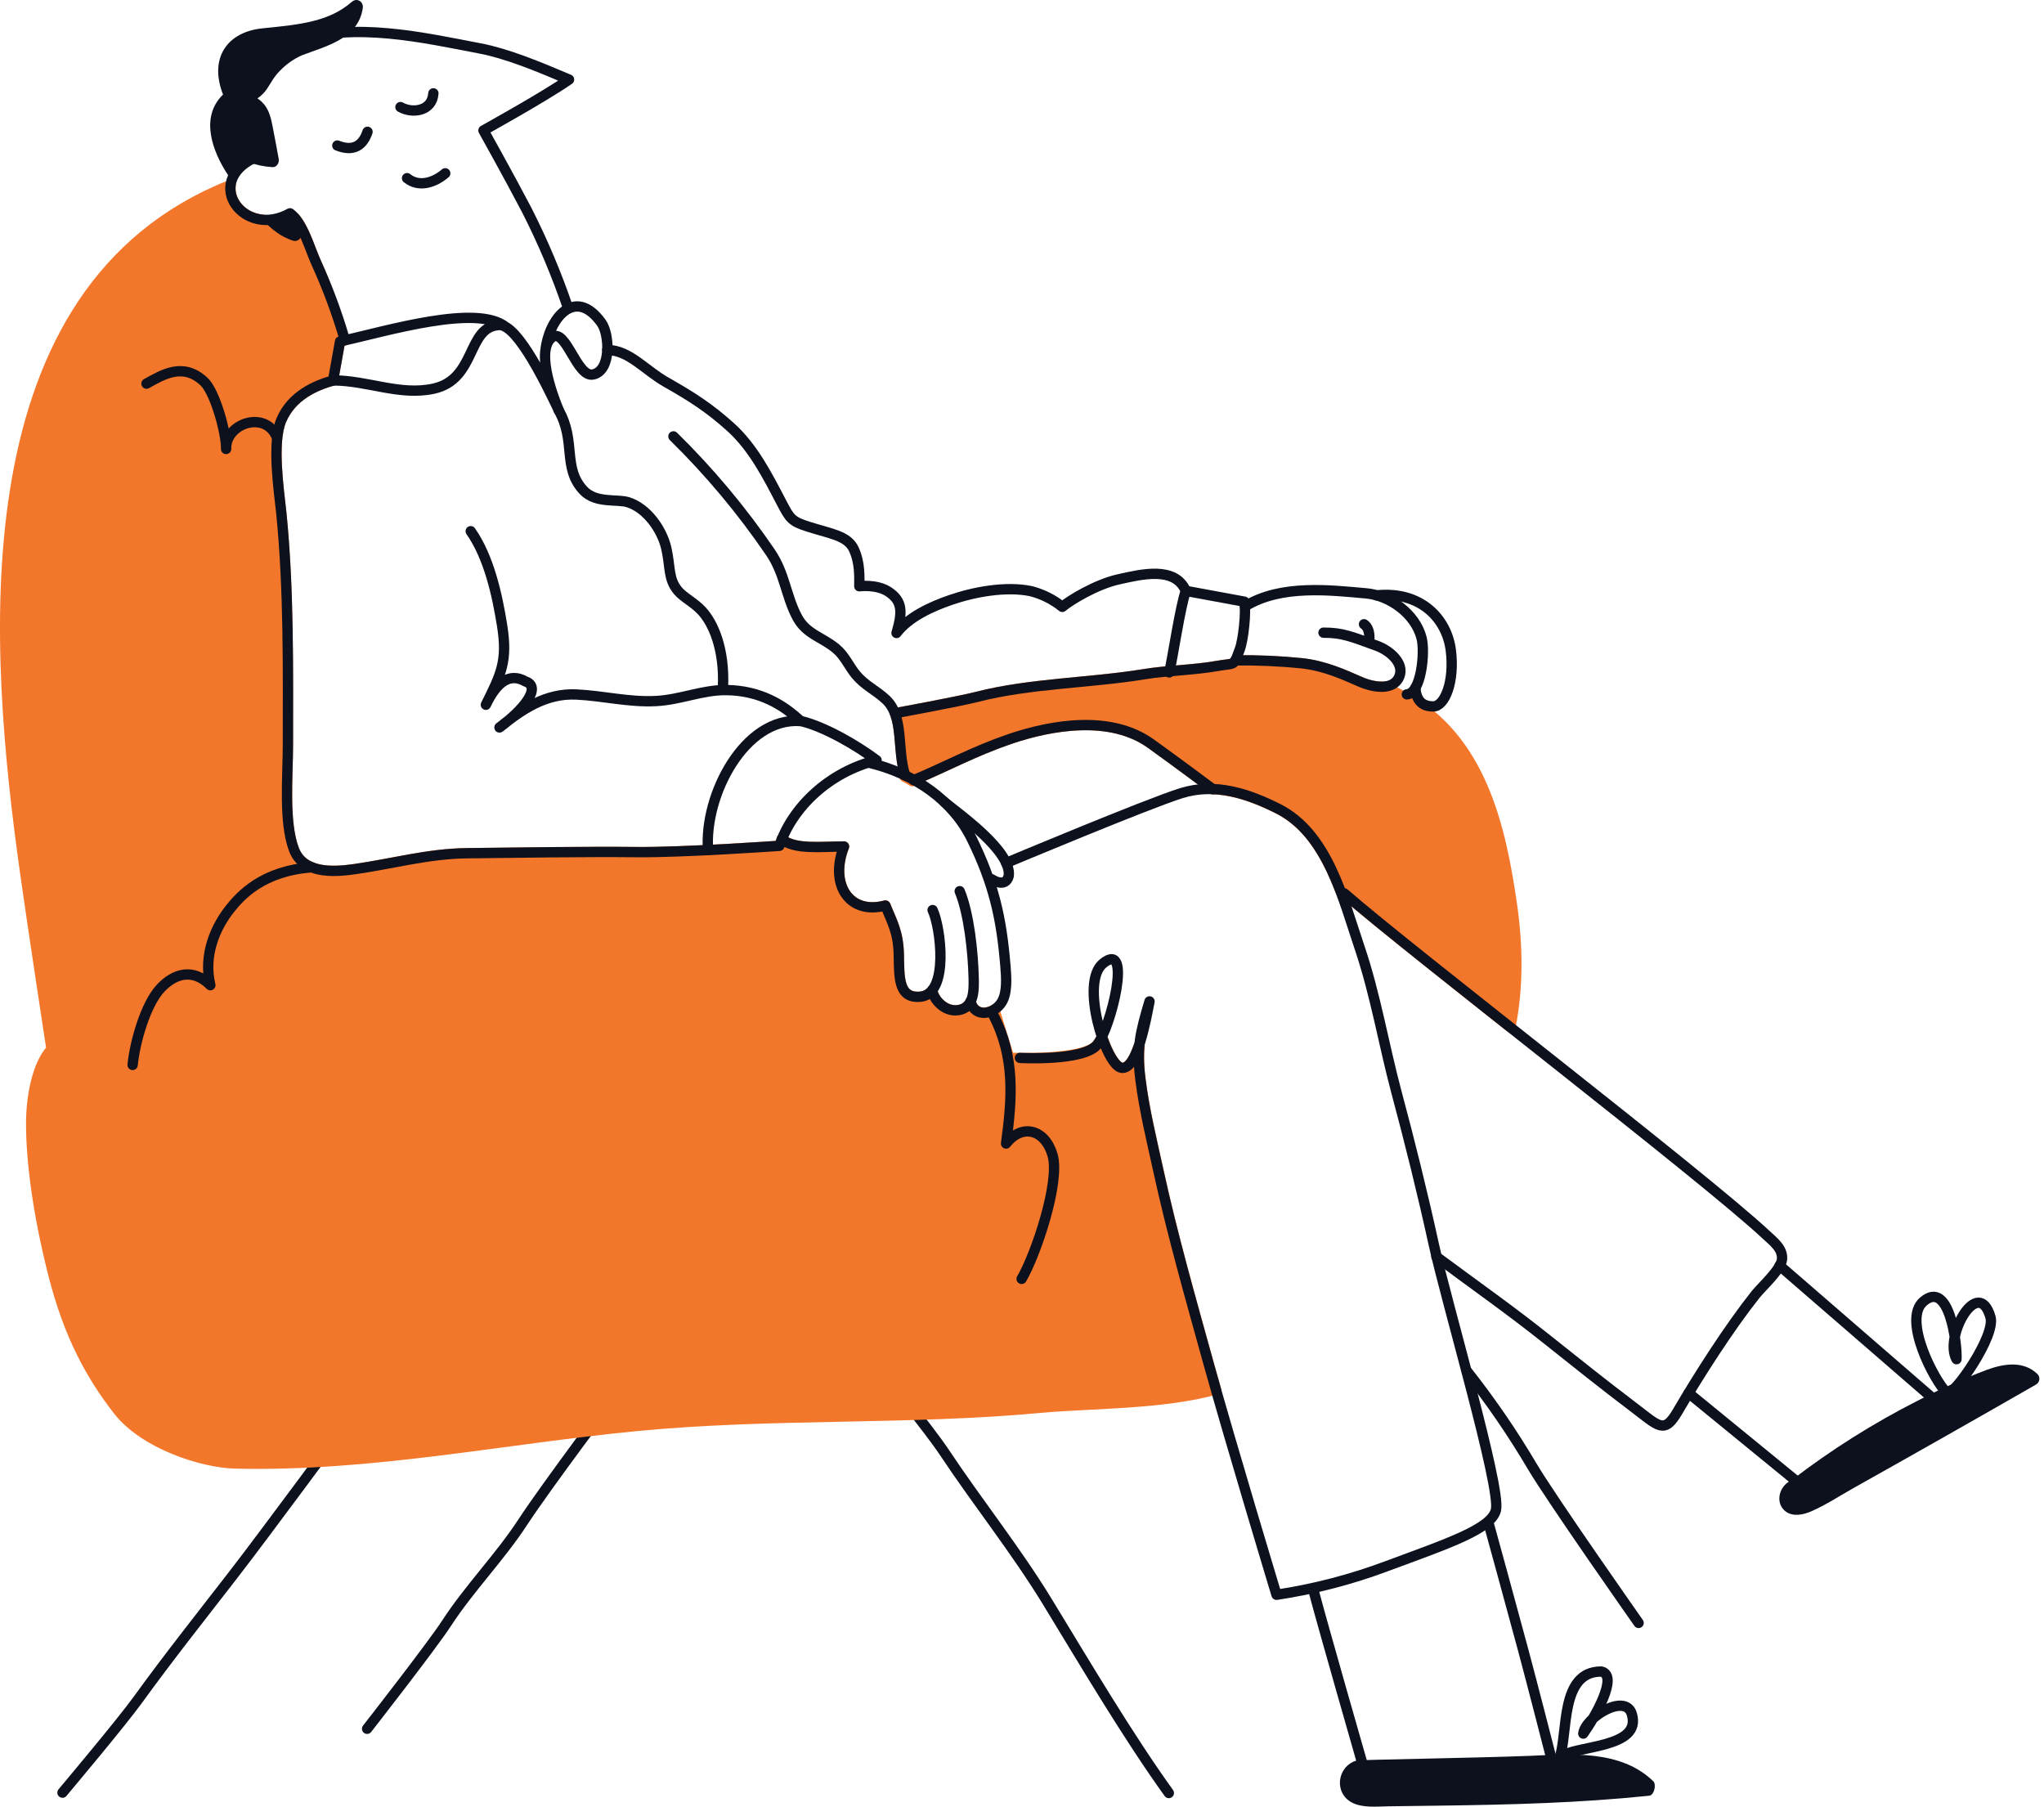<?xml version="1.0" encoding="UTF-8"?>
<svg xmlns="http://www.w3.org/2000/svg" width="396" height="350" viewBox="0 0 396 350" fill="none">
  <path d="M284.137 265.543C288.789 271.427 293.036 277.619 296.849 284.079C300.639 290.474 317.461 314.402 317.461 314.402" stroke="#0C111D" stroke-width="2" stroke-linecap="round" stroke-linejoin="round"></path>
  <path d="M67.71 274.918C67.71 274.918 51.187 297.346 45.169 305.111C38.947 313.153 32.651 321.08 26.707 329.291C23.488 333.735 13.544 345.554 12.107 347.281" stroke="#0C111D" stroke-width="2" stroke-linecap="round" stroke-linejoin="round"></path>
  <path d="M119.35 269.965C119.35 269.965 105.794 287.976 101.307 294.843C96.82 301.711 90.975 307.624 86.493 314.496C83.704 318.803 71.123 334.91 71.123 334.91" stroke="#0C111D" stroke-width="2" stroke-linecap="round" stroke-linejoin="round"></path>
  <path d="M171.105 266.067C171.105 266.067 179.76 276.56 183.031 281.47C189.516 291.218 196.661 300.105 202.825 310.157C210.238 322.308 218.426 336.195 226.446 347.354" stroke="#0C111D" stroke-width="2" stroke-linecap="round" stroke-linejoin="round"></path>
  <path d="M224.402 226.626C223.144 220.855 221.723 215.126 220.979 209.24C220.629 206.891 220.569 204.509 220.801 202.147C219.91 204.89 218.735 207.099 217.262 206.842C216.088 206.632 214.61 204.077 213.504 200.824C213.244 201.383 212.922 201.911 212.545 202.398C209.871 205.588 195.523 204.911 195.523 204.911L192.64 195.557C190.931 196.606 188.661 196.465 188.032 194.009C187.817 194.458 187.492 194.845 187.088 195.136C186.685 195.427 186.214 195.611 185.721 195.673C182.785 196.15 180.641 193.186 180.641 191.785C180.366 192.157 180.015 192.466 179.611 192.69C179.206 192.915 178.759 193.05 178.298 193.086C174.052 193.448 174.23 189.414 174.141 184.965C174.052 180.516 172.778 178.507 171.546 175.417C164.396 177.321 160.705 171.172 163.531 163.99C159.07 163.99 153.964 164.672 151.474 162.553C151.296 162.983 151.133 163.413 150.986 163.854C150.986 163.854 132.298 165.176 123.156 165.071C113.568 164.966 100.091 165.176 90.514 165.286C82.933 165.37 76.03 167.332 68.638 168.381C64.261 169 58.678 169.2 56.933 164.546C54.92 159.226 55.764 150.187 55.769 144.448C55.769 129.637 55.968 114.192 54.5 99.471C54.06 95.043 52.634 85.773 54.5 81.361C56.529 76.607 61.132 74.65 64.518 73.706L65.881 66.151C66.153 66.088 66.437 66.015 66.725 65.931C65.336 61.383 63.055 54.804 61.294 50.974C60.172 48.566 59.045 44.437 57.148 42.223C57.662 43.118 58.079 44.066 58.39 45.051C58.445 45.268 58.442 45.496 58.383 45.713C58.323 45.929 58.209 46.126 58.05 46.285C57.892 46.443 57.695 46.558 57.479 46.618C57.263 46.677 57.035 46.68 56.817 46.625C54.416 45.853 52.561 44.358 50.889 42.564C47.025 42.218 44.278 39.091 44.687 35.87C43.838 36.169 42.973 36.51 42.103 36.919C-6.759 58.66 -1.129 126.164 4.884 169.084C6.383 179.75 9.979 203.264 9.979 203.264C7.164 206.307 6.042 212.587 6.042 217.686C6.042 224.648 7.264 234.737 10.309 246.761C13.355 258.786 17.706 266.566 22.854 273.182C28.001 279.797 39.282 283.36 45.547 283.512C71.82 284.146 97.119 278.79 123.13 276.267C149.382 273.701 175.824 275.144 202.107 272.673C210.338 271.896 225.55 272.054 235.578 269.163C235.091 267.458 234.635 265.837 234.221 264.342C230.761 251.824 227.17 239.338 224.402 226.626Z" fill="#F3772B" stroke="#F3772B" stroke-width="2" stroke-linecap="round" stroke-linejoin="round"></path>
  <path d="M292.917 175.275C290.695 159.804 286.847 143.304 272.258 135.125C270.927 134.375 269.553 133.693 268.153 133.026C266.526 133.077 264.909 132.741 263.436 132.045C260.421 130.729 256.621 128.966 252.134 128.494C247.887 128.069 243.62 127.883 239.353 127.938C238.861 128.819 238.305 128.562 235.763 129.018C231.302 129.81 226.196 129.868 221.756 130.592C211.224 132.318 199.587 132.36 189.401 134.968C185.784 135.896 173.523 138.147 173.523 138.147H173.387C174.734 141.646 174.094 146.363 175.4 150.213L175.221 150.455C175.746 150.743 176.27 151.032 176.752 151.336L177.014 151.142C183.279 148.519 188.741 145.528 195.55 143.199C203.801 140.377 215.208 138.477 222.988 144.075C224.104 144.878 228.88 148.325 234.976 152.889C239.463 153.057 243.736 154.746 247.583 156.666C253.654 159.694 257.098 165.874 259.609 172.369L260.442 173.093C265.763 177.751 278.559 187.903 292.608 199.02C294.181 191.234 294.034 183.055 292.917 175.275Z" fill="#F3772B" stroke="#F3772B" stroke-width="2" stroke-linecap="round" stroke-linejoin="round"></path>
  <path d="M197.924 247.753C200.635 243.167 205.442 229.023 203.921 223.772C202.469 218.772 198.024 217.591 194.915 221.537C196.064 212.948 196.75 204.964 192.473 196.701" stroke="#0C111D" stroke-width="2" stroke-linecap="round" stroke-linejoin="round"></path>
  <path d="M60.388 168.024C50.884 168.711 46.611 173.486 44.567 176.051C41.799 179.524 39.325 184.97 40.751 190.861C37.406 187.509 33.789 188.574 31.116 191.439C28.196 194.56 26.136 201.873 25.695 206.307" stroke="#0C111D" stroke-width="2" stroke-linecap="round" stroke-linejoin="round"></path>
  <path d="M28.379 74.32C31.577 72.552 35.492 70.123 39.55 73.947C41.647 75.925 43.869 83.842 43.806 86.974C43.654 82.053 51.271 79.445 53.557 84.54" stroke="#0C111D" stroke-width="2" stroke-linecap="round" stroke-linejoin="round"></path>
  <path d="M91.195 102.908C94.702 107.913 96.312 115.137 97.276 121.175C98.372 128.064 97.093 130.571 94.131 136.531C96.191 132.192 98.728 130.236 101.79 132.009C105.019 133.058 101.454 137.507 96.768 140.928C101.145 137.397 105.726 134.26 111.676 134.543C116.887 134.795 121.809 136.075 127.036 135.812C131.895 135.571 135.979 133.64 140.707 133.688C147.155 133.756 151.715 136.5 155.091 139.689C144.303 138.887 136.382 153.944 137.174 164.693" stroke="#0C111D" stroke-width="2" stroke-linecap="round" stroke-linejoin="round"></path>
  <path d="M64.529 73.711C61.143 74.656 56.54 76.612 54.511 81.366C52.624 85.778 54.05 95.048 54.511 99.476C55.979 114.197 55.796 129.642 55.78 144.453C55.78 150.192 54.931 159.231 56.944 164.551C58.71 169.205 64.283 169.005 68.65 168.386C76.041 167.337 82.945 165.375 90.525 165.291C100.123 165.181 113.59 164.971 123.167 165.076C132.31 165.181 150.998 163.859 150.998 163.859C153.545 156.288 160.706 149.536 169.827 147.28C166.006 144.411 159.7 140.738 155.123 139.673" stroke="#0C111D" stroke-width="2" stroke-linecap="round" stroke-linejoin="round"></path>
  <path d="M98.021 63.381C92.491 58.838 75.223 64.053 65.882 66.151L64.529 73.696C71.203 73.696 77.435 76.707 83.962 75.306C92.349 73.501 90.394 63.282 96.7 62.967C100.37 62.783 106.277 75.369 108.233 79.43C105.874 73.696 104.343 67.264 106.964 65.338C109.585 63.413 111.729 73.092 114.827 72.557C118.497 71.922 118.104 64.735 116.521 62.542C111.278 55.255 106.293 62.017 105.69 67.788" stroke="#0C111D" stroke-width="2" stroke-linecap="round" stroke-linejoin="round"></path>
  <path d="M108.217 79.446C111.682 85.463 108.898 90.636 113.066 95.038C115.425 97.53 119.524 96.659 121.584 97.267C125.348 98.385 128.263 102.64 129.08 106.186C129.924 109.859 129.411 112.13 131.324 114.428C132.435 115.761 134.438 116.679 136 118.368C138.097 120.65 140.43 125.582 140.063 133.252" stroke="#0C111D" stroke-width="2" stroke-linecap="round" stroke-linejoin="round"></path>
  <path d="M130.469 84.54C137.453 91.392 143.746 98.917 149.256 107.004C152.077 111.144 152.255 115.482 154.462 119.595C156.234 122.895 159.222 123.362 161.974 125.65C163.667 127.056 164.474 129.076 165.795 130.681C167.551 132.806 169.622 133.656 171.604 135.487C175.247 138.865 173.7 145.271 175.378 150.223" stroke="#0C111D" stroke-width="2" stroke-linecap="round" stroke-linejoin="round"></path>
  <path d="M168.229 147.726C177.282 149.861 184.61 155.071 188.29 162.558C192.484 171.141 194.009 177.656 194.79 187.158C194.963 189.293 195.199 192.309 194.062 194.156C192.615 196.501 188.867 197.304 188.033 194.025" stroke="#0C111D" stroke-width="2" stroke-linecap="round" stroke-linejoin="round"></path>
  <path d="M151.463 162.558C153.953 164.656 159.064 163.995 163.52 163.995C160.694 171.177 164.385 177.326 171.535 175.422C172.767 178.512 174.041 180.516 174.13 184.97C174.219 189.424 174.041 193.453 178.287 193.091C183.99 192.609 182.208 179.451 180.682 176.303" stroke="#0C111D" stroke-width="2" stroke-linecap="round" stroke-linejoin="round"></path>
  <path d="M180.641 191.796C180.641 193.196 182.779 196.161 185.715 195.683C188.651 195.206 188.698 192.063 188.64 189.519C188.519 184.414 187.723 176.959 185.93 172.641" stroke="#0C111D" stroke-width="2" stroke-linecap="round" stroke-linejoin="round"></path>
  <path d="M182.979 155.386C186.05 157.888 196.031 164.945 195.429 169.698C194.778 172.185 192.1 170.317 192.1 170.317" stroke="#0C111D" stroke-width="2" stroke-linecap="round" stroke-linejoin="round"></path>
  <path d="M117.646 67.788C121.966 67.856 124.985 71.754 129.142 74.084C133.913 76.785 137.425 79.01 141.587 82.777C145.964 86.743 148.716 92.22 151.411 97.367C153.036 100.467 153.33 101.002 156.606 102.036C161.067 103.453 164.217 103.783 165.434 106.432C166.65 109.082 166.482 111.81 166.482 113.573C166.482 113.573 169.805 113.121 172.117 114.622C174.896 116.453 174.869 118.609 173.69 122.628C176.075 119.48 180.505 117.497 184.122 116.248C188.646 114.674 194.863 113.51 199.727 114.522C201.949 115.088 204.023 116.126 205.808 117.565C207.297 116.295 212.382 113.19 216.728 112.23C221.073 111.27 227.642 109.606 229.738 114.475C228.653 117.476 227.18 127.544 226.525 130.266" stroke="#0C111D" stroke-width="2" stroke-linecap="round" stroke-linejoin="round"></path>
  <path d="M229.739 114.465L241.094 116.563C241.455 118.599 240.884 123.945 240.192 125.791C238.902 129.228 239.5 128.362 235.741 129.028C231.28 129.821 226.175 129.878 221.735 130.602C211.203 132.328 199.566 132.37 189.38 134.978C185.763 135.906 173.502 138.157 173.502 138.157" stroke="#0C111D" stroke-width="2" stroke-linecap="round" stroke-linejoin="round"></path>
  <path d="M239.332 127.927C243.599 127.873 247.866 128.058 252.112 128.483C256.61 128.955 260.4 130.718 263.414 132.035C266.428 133.351 270.025 133.692 271.094 131.085C272.163 128.478 269.186 125.996 266.79 125.125C261.789 123.31 260.107 122.565 256.411 122.565" stroke="#0C111D" stroke-width="2" stroke-linecap="round" stroke-linejoin="round"></path>
  <path d="M241.209 117.466C248.181 113.137 257.905 114.36 264.657 114.947C269.212 115.341 274.203 118.887 275.414 123.609C276.127 126.363 275.335 134.39 272.557 134.516" stroke="#0C111D" stroke-width="2" stroke-linecap="round" stroke-linejoin="round"></path>
  <path d="M264.258 120.933C265.018 121.432 265.306 122.413 265.306 123.609" stroke="#0C111D" stroke-width="2" stroke-linecap="round" stroke-linejoin="round"></path>
  <path d="M274.197 133.268C274.391 135.566 275.387 136.846 277.657 136.856C279.927 136.867 281.851 132.003 281.075 125.949C280.299 119.895 275.309 114.465 266.732 115.336" stroke="#0C111D" stroke-width="2" stroke-linecap="round" stroke-linejoin="round"></path>
  <path d="M194.936 167.18C194.936 167.18 222.194 155.743 228.868 153.655C235.541 151.567 242.01 153.864 247.572 156.64C257.233 161.461 260.247 174.262 263.418 183.616C266.485 192.677 268.079 202.351 270.542 211.574C273.163 221.332 275.606 231.169 277.766 241.037C280.282 252.553 290.835 288.165 289.823 292.519C288.953 296.192 280.702 298.941 268.776 303.364C261.835 305.973 254.641 307.845 247.309 308.951C247.309 308.951 238.524 279.891 234.204 264.357C230.744 251.839 227.154 239.353 224.386 226.641C223.128 220.87 221.707 215.141 220.963 209.255C220.166 203.007 220.889 200.1 222.703 193.999C222.027 197.514 220.271 207.393 217.246 206.857C214.221 206.322 209.152 190.232 213.734 186.607C219.463 182.011 215.196 199.235 212.528 202.43C209.86 205.625 197.604 204.943 197.604 204.943" stroke="#0C111D" stroke-width="2" stroke-linecap="round" stroke-linejoin="round"></path>
  <path d="M260.432 173.066C273.28 184.32 329.732 227.628 342.125 239.17C343.661 240.602 345.443 241.919 345.238 243.986C345.039 245.948 341.365 249.232 340.138 250.759C334.99 257.244 329.129 266.419 325.02 273.444C322.399 277.904 321.439 276.372 316.37 272.531C310.389 268.004 305.571 264.137 299.685 259.452C292.587 253.786 286.155 249.301 278.291 243.456" stroke="#0C111D" stroke-width="2" stroke-linecap="round" stroke-linejoin="round"></path>
  <path d="M177.014 151.142C183.278 148.519 188.74 145.528 195.55 143.199C203.801 140.376 215.208 138.477 222.987 144.075C224.104 144.878 228.879 148.325 234.976 152.889" stroke="#0C111D" stroke-width="2" stroke-linecap="round" stroke-linejoin="round"></path>
  <path d="M288.43 295.226C288.43 295.226 293.184 312.492 295.15 319.842C296.88 326.29 300.392 339.988 300.392 339.988" stroke="#0C111D" stroke-width="2" stroke-linecap="round" stroke-linejoin="round"></path>
  <path d="M254.564 308.426C256.043 314.124 264.095 342.176 264.095 342.176" stroke="#0C111D" stroke-width="2" stroke-linecap="round" stroke-linejoin="round"></path>
  <path d="M302.174 340.413C303.83 335.691 302.174 323.819 310.21 323.819C313.665 324.522 309.03 332.622 306.745 335.844C307.059 332.754 314.875 327.901 316.139 332.045C318.194 338.808 305.162 338.058 302.174 340.413Z" stroke="#0C111D" stroke-width="2" stroke-linecap="round" stroke-linejoin="round"></path>
  <path d="M377.261 269.961C374.672 267.411 368.591 255.665 372.601 252.16C377.655 247.748 379.201 260.36 379.044 263.309C376.585 258.907 383.274 246.982 385.633 255.177C386.65 258.776 378.734 270.176 377.261 269.961Z" stroke="#0C111D" stroke-width="2" stroke-linecap="round" stroke-linejoin="round"></path>
  <path d="M344.781 245.187L374.635 271.052" stroke="#0C111D" stroke-width="2" stroke-linecap="round" stroke-linejoin="round"></path>
  <path d="M327.152 269.876L348.435 287.273" stroke="#0C111D" stroke-width="2" stroke-linecap="round" stroke-linejoin="round"></path>
  <path d="M66.583 65.102C65.147 60.276 63.38 55.556 61.294 50.974C59.999 48.183 58.672 43.104 56.182 41.326C47.271 46.331 39.308 35.371 49.195 30.602C43.261 20.986 46.196 11.611 57.467 7.928C68.737 4.245 81.958 7.267 92.972 9.376C98.214 10.378 104.059 12.786 110.244 15.414C105.306 18.83 93.663 25.272 93.663 25.272C93.663 25.272 98.665 34.227 102.051 40.696C105.175 46.836 107.856 53.191 110.071 59.714" stroke="#0C111D" stroke-width="2" stroke-linecap="round" stroke-linejoin="round"></path>
  <path d="M78.861 34.516C81.147 36.363 84.151 35.397 86.258 33.577" stroke="#0C111D" stroke-width="2" stroke-linecap="round" stroke-linejoin="round"></path>
  <path d="M71.202 25.535C70.358 28.074 68.581 29.48 65.357 28.195" stroke="#0C111D" stroke-width="2" stroke-linecap="round" stroke-linejoin="round"></path>
  <path d="M77.582 20.744C79.82 22.024 83.726 21.621 83.962 18.084" stroke="#0C111D" stroke-width="2" stroke-linecap="round" stroke-linejoin="round"></path>
  <path d="M320.296 345.067C313.927 338.913 304.36 339.82 296.224 340.161C285.499 340.576 263.345 340.901 262.806 341.064C259.01 342.197 258.376 347.396 261.972 349.232C264.069 350.282 266.742 349.962 268.996 349.93L279.481 349.794C292.916 349.615 306.084 349.269 319.515 347.879C320.469 347.784 320.956 345.707 320.296 345.067Z" fill="#0C111D"></path>
  <path d="M394.717 266.173C391.986 263.55 388.175 264.184 384.92 265.375C380.342 267.103 375.87 269.098 371.526 271.351C362.929 275.716 354.755 280.869 347.109 286.744C346.45 287.032 345.882 287.492 345.463 288.076C344.414 289.55 344.414 291.618 345.929 292.798C347.376 293.884 349.347 293.459 350.883 292.798C353.756 291.549 356.476 289.745 359.207 288.213C370.992 281.609 382.743 274.945 394.461 268.219C394.633 268.119 394.78 267.98 394.89 267.814C395 267.647 395.071 267.458 395.095 267.26C395.12 267.062 395.099 266.86 395.034 266.672C394.968 266.483 394.86 266.313 394.717 266.173Z" fill="#0C111D"></path>
  <path d="M57.147 42.239C56.864 41.901 56.54 41.6 56.183 41.342C54.583 42.285 52.734 42.719 50.883 42.585C52.555 44.379 54.411 45.875 56.812 46.646C57.029 46.701 57.257 46.698 57.473 46.639C57.689 46.579 57.886 46.464 58.044 46.306C58.203 46.147 58.318 45.95 58.377 45.734C58.437 45.517 58.439 45.289 58.384 45.072C58.075 44.086 57.66 43.136 57.147 42.239Z" fill="#0C111D"></path>
  <path d="M68.161 0.362C63.758 4.187 58.248 4.754 50.862 5.488C43.959 6.17 40.457 11.311 43.214 18.32L43.157 18.368C38.685 22.775 41.191 29.385 44.137 33.855C44.373 34.217 44.624 34.574 44.871 34.93C45.437 33.414 46.512 32.142 47.911 31.331C49.466 31.922 51.1 32.276 52.76 32.381C53.651 32.449 54.139 31.51 53.992 30.759C53.594 28.624 53.211 26.484 52.786 24.354C52.503 22.948 52.189 21.558 51.303 20.393C50.907 19.87 50.425 19.419 49.877 19.06C50.61 18.566 51.241 17.933 51.733 17.198C52.634 15.855 53.075 14.858 54.249 13.698C55.458 12.434 56.902 11.418 58.5 10.708C63.187 8.93 69.419 7.497 70.279 1.59C70.484 0.357 69.184 -0.53 68.161 0.362Z" fill="#0C111D"></path>
</svg>
